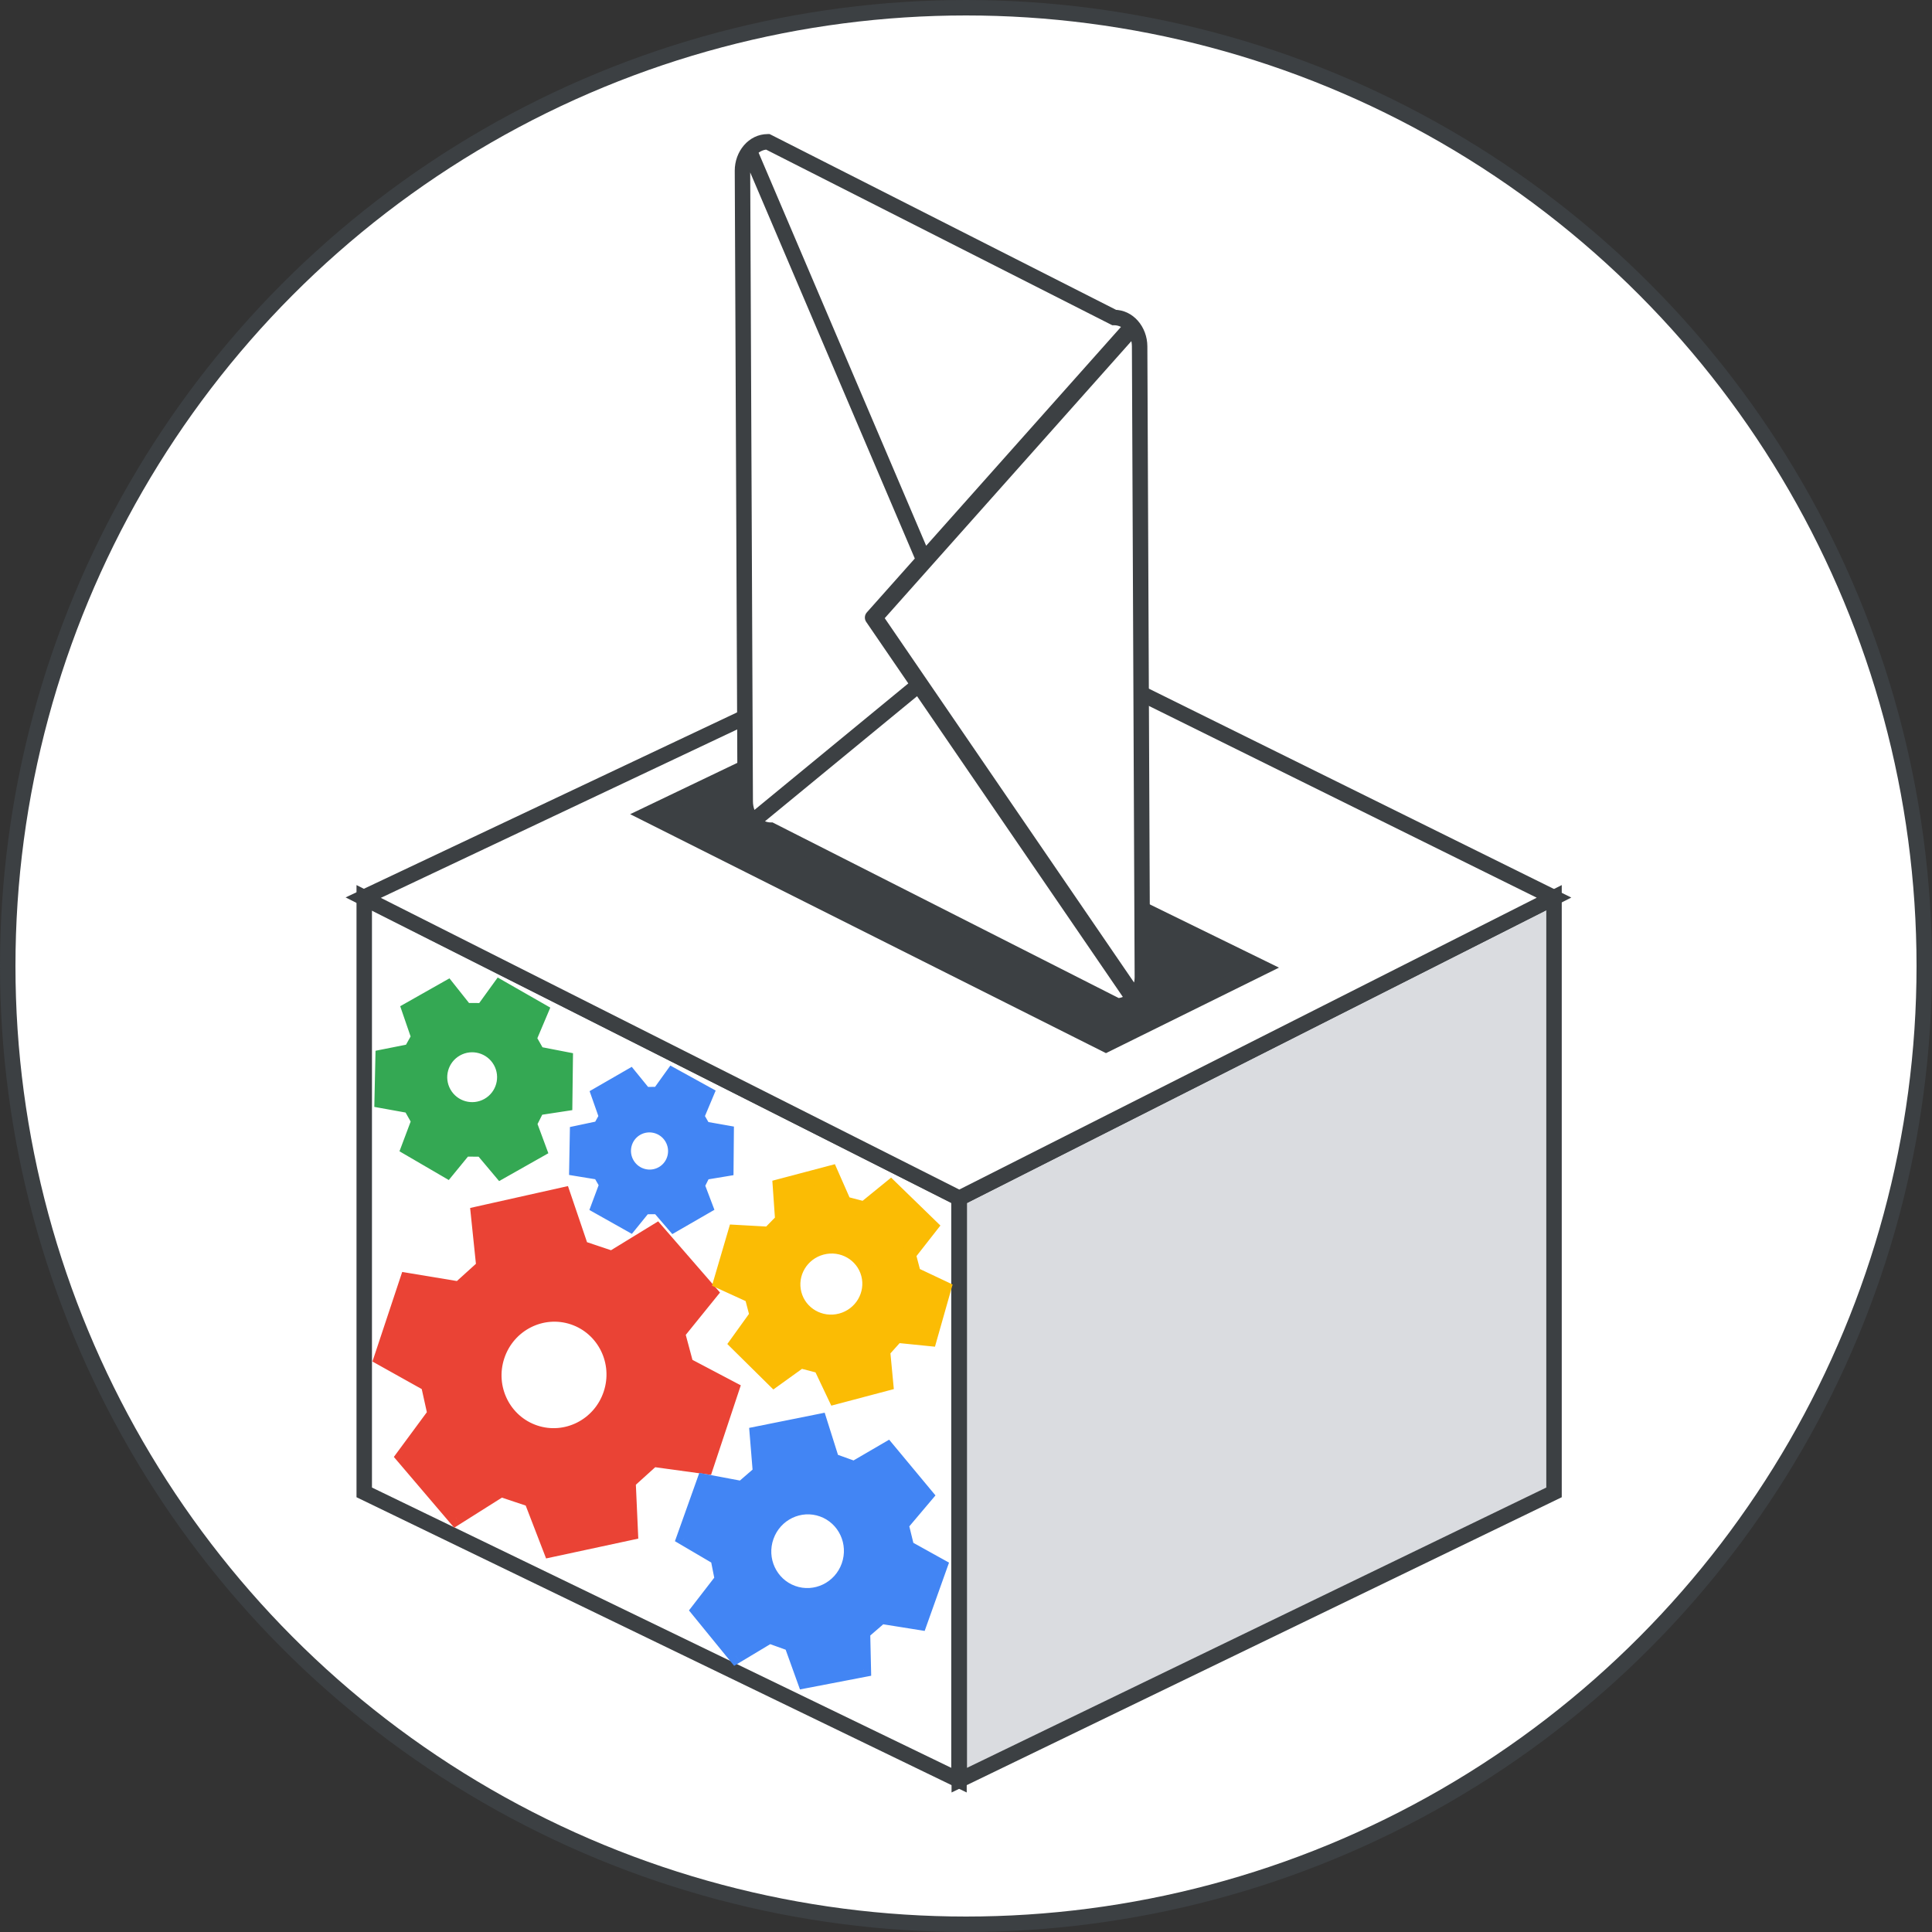 <svg width="125" height="125" viewBox="0 0 125 125" fill="none" xmlns="http://www.w3.org/2000/svg">
<rect x="0" y="0" width="125" height="125" fill="#333333" stroke="none"/>
<g id="admin-moderate-email-messages-circle-graphic" clip-path="url(#clip0_1041_555)">
<circle id="background" cx="62.5" cy="62.5" r="62" fill="white" stroke="#3C4043"/>
<g id="box">
<path id="Vector 20" d="M62.065 115.176V77.524L100.545 58.077V96.557L62.065 115.176Z" fill="#DADCE0" stroke="#3C4043"/>
<path id="Vector 23" d="M62.046 115.176V77.524L23.566 58.077V96.557L62.046 115.176Z" fill="white" stroke="#3C4043"/>
<path id="Vector 21" d="M23.5 58.077L62.893 39.458L100.545 58.077L62.066 77.524L23.5 58.077Z" fill="white" stroke="#3C4043"/>
<path id="Vector 22" d="M71.558 67.579L41.906 52.688L51.735 47.98L81.617 62.608L71.558 67.579Z" fill="#3C4043" stroke="#3C4043"/>
</g>
<g id="email">
<path fill-rule="evenodd" clip-rule="evenodd" d="M73.374 64.453L56.609 39.955L73.188 21.332" fill="white"/>
<path fill-rule="evenodd" clip-rule="evenodd" d="M48.762 53.091L59.438 44.312L56.457 39.956L59.772 36.231L48.576 9.969" fill="white"/>
<path fill-rule="evenodd" clip-rule="evenodd" d="M73.734 22.408L73.911 63.205C73.915 64.238 73.183 65.077 72.275 65.08L49.866 53.711C48.958 53.714 48.219 52.879 48.215 51.846L48.038 11.049C48.034 10.016 48.767 9.177 49.674 9.174L72.084 20.543C72.991 20.54 73.731 21.375 73.734 22.408Z" fill="white"/>
<path d="M56.609 39.955L56.235 39.623L55.975 39.915L56.196 40.237L56.609 39.955ZM56.457 39.956L56.083 39.623C55.931 39.795 55.914 40.048 56.044 40.238L56.457 39.956ZM73.734 22.408L73.234 22.41L73.234 22.41L73.734 22.408ZM73.911 63.205L74.411 63.203L74.411 63.203L73.911 63.205ZM72.275 65.08L72.049 65.526L72.156 65.58L72.276 65.58L72.275 65.08ZM49.866 53.711L50.092 53.265L49.985 53.211L49.864 53.211L49.866 53.711ZM48.215 51.846L48.715 51.844L48.715 51.844L48.215 51.846ZM48.038 11.049L47.538 11.05L47.538 11.051L48.038 11.049ZM49.674 9.174L49.901 8.728L49.793 8.674L49.673 8.674L49.674 9.174ZM72.084 20.543L71.857 20.989L71.965 21.043L72.085 21.043L72.084 20.543ZM59.772 36.231L60.146 36.563L60.357 36.327L60.232 36.035L59.772 36.231ZM59.438 44.312L59.755 44.698L60.109 44.407L59.851 44.029L59.438 44.312ZM73.786 64.171L57.021 39.673L56.196 40.237L72.961 64.736L73.786 64.171ZM56.982 40.288L73.561 21.664L72.814 20.999L56.235 39.623L56.982 40.288ZM73.634 64.171L56.869 39.673L56.044 40.238L72.809 64.736L73.634 64.171ZM56.83 40.288L73.409 21.665L72.662 21L56.083 39.623L56.83 40.288ZM73.234 22.41L73.411 63.208L74.411 63.203L74.234 22.405L73.234 22.41ZM73.411 63.207C73.415 64.026 72.846 64.578 72.274 64.58L72.276 65.58C73.519 65.576 74.416 64.45 74.411 63.203L73.411 63.207ZM72.501 64.634L50.092 53.265L49.64 54.157L72.049 65.526L72.501 64.634ZM49.864 53.211C49.291 53.213 48.718 52.663 48.715 51.844L47.715 51.848C47.72 53.095 48.625 54.215 49.867 54.211L49.864 53.211ZM48.715 51.844L48.538 11.046L47.538 11.051L47.715 51.849L48.715 51.844ZM48.538 11.047C48.535 10.228 49.103 9.676 49.676 9.674L49.673 8.674C48.43 8.678 47.533 9.804 47.538 11.05L48.538 11.047ZM49.448 9.62L71.857 20.989L72.31 20.097L49.901 8.728L49.448 9.62ZM72.085 21.043C72.658 21.041 73.231 21.591 73.234 22.41L74.234 22.406C74.23 21.16 73.324 20.039 72.082 20.043L72.085 21.043ZM56.83 40.288L60.146 36.563L59.399 35.899L56.083 39.623L56.83 40.288ZM60.232 36.035L49.036 9.773L48.116 10.165L59.312 36.427L60.232 36.035ZM49.08 53.477L59.755 44.698L59.12 43.926L48.445 52.705L49.08 53.477ZM59.851 44.029L56.869 39.673L56.044 40.238L59.025 44.594L59.851 44.029Z" fill="#3C4043"/>
</g>
<g id=" red gear">
<path fill-rule="evenodd" clip-rule="evenodd" d="M26.361 82.858L29.716 83.416L31.315 81.968L30.961 78.546L36.418 77.325L37.587 80.765L39.597 81.438L42.484 79.668L45.932 83.639L43.82 86.25L44.375 88.323L47.321 89.875L45.66 94.872L42.23 94.401L40.631 95.849L40.778 99.148L35.644 100.252L34.395 97.011L32.41 96.347L29.485 98.191L26.12 94.24L28.154 91.482L27.726 89.546L24.701 87.855L26.361 82.858ZM37.089 85.212C39.127 85.894 40.222 88.124 39.535 90.193C38.847 92.262 36.638 93.385 34.6 92.703C32.562 92.021 31.467 89.791 32.154 87.722C32.842 85.653 35.051 84.529 37.089 85.212Z" fill="#EA4335"/>
<path d="M29.716 83.416L30.052 83.786L29.873 83.948L29.634 83.909L29.716 83.416ZM26.361 82.858L25.887 82.7L26.022 82.295L26.444 82.365L26.361 82.858ZM31.315 81.968L31.813 81.917L31.839 82.169L31.651 82.339L31.315 81.968ZM30.961 78.546L30.463 78.598L30.417 78.156L30.851 78.058L30.961 78.546ZM36.418 77.325L36.309 76.837L36.747 76.739L36.892 77.164L36.418 77.325ZM37.587 80.765L37.428 81.239L37.193 81.16L37.114 80.926L37.587 80.765ZM39.597 81.438L39.858 81.864L39.659 81.986L39.438 81.912L39.597 81.438ZM42.484 79.668L42.222 79.242L42.584 79.021L42.861 79.341L42.484 79.668ZM45.932 83.639L46.309 83.311L46.584 83.627L46.32 83.953L45.932 83.639ZM43.82 86.25L43.337 86.379L43.272 86.133L43.432 85.936L43.82 86.25ZM44.375 88.323L44.142 88.766L43.949 88.664L43.892 88.453L44.375 88.323ZM47.321 89.875L47.554 89.433L47.929 89.63L47.795 90.033L47.321 89.875ZM45.66 94.872L46.135 95.03L46.004 95.424L45.592 95.368L45.66 94.872ZM42.23 94.401L41.894 94.031L42.067 93.874L42.298 93.906L42.23 94.401ZM40.631 95.849L40.132 95.871L40.121 95.636L40.295 95.478L40.631 95.849ZM40.778 99.148L41.278 99.126L41.297 99.548L40.883 99.637L40.778 99.148ZM35.644 100.252L35.749 100.741L35.332 100.831L35.178 100.432L35.644 100.252ZM34.395 97.011L34.554 96.537L34.777 96.612L34.862 96.832L34.395 97.011ZM32.41 96.347L32.143 95.924L32.344 95.797L32.569 95.872L32.41 96.347ZM29.485 98.191L29.752 98.613L29.386 98.844L29.105 98.515L29.485 98.191ZM26.12 94.24L25.739 94.565L25.482 94.263L25.717 93.944L26.12 94.24ZM28.154 91.482L28.642 91.375L28.691 91.596L28.556 91.779L28.154 91.482ZM27.726 89.546L27.97 89.109L28.166 89.219L28.215 89.438L27.726 89.546ZM24.701 87.855L24.457 88.292L24.096 88.09L24.227 87.698L24.701 87.855ZM39.535 90.193L39.06 90.035L39.535 90.193ZM34.6 92.703L34.441 93.177L34.6 92.703ZM32.154 87.722L32.629 87.88L32.154 87.722ZM29.634 83.909L26.28 83.351L26.444 82.365L29.798 82.922L29.634 83.909ZM31.651 82.339L30.052 83.786L29.381 83.045L30.98 81.598L31.651 82.339ZM31.458 78.495L31.813 81.917L30.818 82.02L30.463 78.598L31.458 78.495ZM36.528 77.813L31.07 79.034L30.851 78.058L36.309 76.837L36.528 77.813ZM37.114 80.926L35.945 77.486L36.892 77.164L38.06 80.604L37.114 80.926ZM39.438 81.912L37.428 81.239L37.746 80.291L39.755 80.964L39.438 81.912ZM42.745 80.095L39.858 81.864L39.335 81.011L42.222 79.242L42.745 80.095ZM45.554 83.967L42.106 79.996L42.861 79.341L46.309 83.311L45.554 83.967ZM43.432 85.936L45.543 83.325L46.32 83.953L44.209 86.564L43.432 85.936ZM43.892 88.453L43.337 86.379L44.303 86.121L44.858 88.194L43.892 88.453ZM47.087 90.317L44.142 88.766L44.608 87.881L47.554 89.433L47.087 90.317ZM45.186 94.715L46.846 89.718L47.795 90.033L46.135 95.03L45.186 94.715ZM42.298 93.906L45.728 94.377L45.592 95.368L42.162 94.897L42.298 93.906ZM40.295 95.478L41.894 94.031L42.565 94.772L40.967 96.219L40.295 95.478ZM40.279 99.171L40.132 95.871L41.13 95.826L41.278 99.126L40.279 99.171ZM35.539 99.764L40.673 98.659L40.883 99.637L35.749 100.741L35.539 99.764ZM34.862 96.832L36.111 100.073L35.178 100.432L33.929 97.191L34.862 96.832ZM32.569 95.872L34.554 96.537L34.237 97.485L32.251 96.821L32.569 95.872ZM29.219 97.767L32.143 95.924L32.676 96.769L29.752 98.613L29.219 97.767ZM26.5 93.916L29.866 97.866L29.105 98.515L25.739 94.565L26.5 93.916ZM28.556 91.779L26.522 94.537L25.717 93.944L27.752 91.186L28.556 91.779ZM28.215 89.438L28.642 91.375L27.666 91.59L27.238 89.653L28.215 89.438ZM24.945 87.419L27.97 89.109L27.482 89.982L24.457 88.292L24.945 87.419ZM26.836 83.016L25.176 88.013L24.227 87.698L25.887 82.7L26.836 83.016ZM39.06 90.035C39.663 88.222 38.7 86.279 36.93 85.686L37.248 84.738C39.553 85.51 40.781 88.027 40.009 90.351L39.06 90.035ZM34.759 92.229C36.528 92.821 38.458 91.848 39.06 90.035L40.009 90.351C39.237 92.675 36.748 93.95 34.441 93.177L34.759 92.229ZM32.629 87.88C32.026 89.693 32.988 91.636 34.759 92.229L34.441 93.177C32.136 92.405 30.908 89.888 31.68 87.564L32.629 87.88ZM36.93 85.686C35.161 85.094 33.231 86.067 32.629 87.88L31.68 87.564C32.452 85.24 34.941 83.965 37.248 84.738L36.93 85.686Z" fill="#EA4335"/>
</g>
<g id="yellow gear">
<path fill-rule="evenodd" clip-rule="evenodd" d="M53.732 75.915L54.603 77.893L55.929 78.239L57.625 76.86L60.173 79.337L58.751 81.155L59.092 82.458L61.037 83.377L60.125 86.592L58.002 86.377L57.093 87.394L57.292 89.5L54.058 90.355L53.115 88.368L51.789 88.021L50.086 89.247L47.712 86.902L49.001 85.11L48.664 83.823L46.666 82.91L47.596 79.746L49.77 79.869L50.651 78.967L50.498 76.771L53.732 75.915ZM56.213 82.438C56.559 83.759 55.754 85.117 54.415 85.471C53.076 85.825 51.709 85.042 51.363 83.721C51.017 82.4 51.822 81.042 53.161 80.688C54.5 80.333 55.867 81.117 56.213 82.438Z" fill="#FBBC04"/>
<path d="M54.603 77.893L54.477 78.377L54.243 78.316L54.145 78.094L54.603 77.893ZM53.732 75.915L53.605 75.432L54.018 75.323L54.19 75.714L53.732 75.915ZM55.929 78.239L56.244 78.627L56.047 78.787L55.802 78.723L55.929 78.239ZM57.625 76.86L57.31 76.472L57.655 76.192L57.974 76.502L57.625 76.86ZM60.173 79.337L60.522 78.979L60.844 79.292L60.567 79.645L60.173 79.337ZM58.751 81.155L58.267 81.282L58.204 81.042L58.357 80.847L58.751 81.155ZM59.092 82.458L58.878 82.91L58.667 82.81L58.608 82.585L59.092 82.458ZM61.037 83.377L61.251 82.925L61.634 83.106L61.518 83.514L61.037 83.377ZM60.125 86.592L60.606 86.728L60.492 87.131L60.075 87.089L60.125 86.592ZM58.002 86.377L57.63 86.044L57.8 85.855L58.053 85.88L58.002 86.377ZM57.093 87.394L56.595 87.441L56.575 87.223L56.72 87.06L57.093 87.394ZM57.292 89.5L57.79 89.453L57.83 89.875L57.42 89.983L57.292 89.5ZM54.058 90.355L54.185 90.839L53.784 90.945L53.606 90.57L54.058 90.355ZM53.115 88.368L53.241 87.884L53.467 87.943L53.566 88.153L53.115 88.368ZM51.789 88.021L51.497 87.615L51.688 87.478L51.915 87.537L51.789 88.021ZM50.086 89.247L50.378 89.653L50.035 89.9L49.734 89.603L50.086 89.247ZM47.712 86.902L47.361 87.258L47.057 86.957L47.307 86.61L47.712 86.902ZM49.001 85.11L49.485 84.984L49.545 85.211L49.407 85.402L49.001 85.11ZM48.664 83.823L48.872 83.369L49.088 83.467L49.148 83.697L48.664 83.823ZM46.666 82.91L46.458 83.365L46.065 83.185L46.187 82.769L46.666 82.91ZM47.596 79.746L47.116 79.606L47.228 79.225L47.624 79.247L47.596 79.746ZM49.77 79.869L50.128 80.218L49.969 80.38L49.742 80.368L49.77 79.869ZM50.651 78.967L51.15 78.932L51.166 79.156L51.009 79.317L50.651 78.967ZM50.498 76.771L49.999 76.806L49.97 76.393L50.37 76.287L50.498 76.771ZM54.415 85.471L54.543 85.954L54.415 85.471ZM51.363 83.721L51.847 83.594L51.847 83.594L51.363 83.721ZM54.145 78.094L53.275 76.117L54.19 75.714L55.061 77.691L54.145 78.094ZM55.802 78.723L54.477 78.377L54.729 77.409L56.055 77.756L55.802 78.723ZM57.94 77.248L56.244 78.627L55.613 77.852L57.31 76.472L57.94 77.248ZM59.825 79.696L57.276 77.219L57.974 76.502L60.522 78.979L59.825 79.696ZM58.357 80.847L59.779 79.029L60.567 79.645L59.144 81.463L58.357 80.847ZM58.608 82.585L58.267 81.282L59.234 81.028L59.576 82.331L58.608 82.585ZM60.823 83.829L58.878 82.91L59.306 82.006L61.251 82.925L60.823 83.829ZM59.644 86.455L60.556 83.241L61.518 83.514L60.606 86.728L59.644 86.455ZM58.053 85.88L60.175 86.094L60.075 87.089L57.952 86.875L58.053 85.88ZM56.72 87.06L57.63 86.044L58.375 86.711L57.465 87.727L56.72 87.06ZM56.795 89.547L56.595 87.441L57.591 87.347L57.79 89.453L56.795 89.547ZM53.93 89.872L57.165 89.016L57.42 89.983L54.185 90.839L53.93 89.872ZM53.566 88.153L54.509 90.141L53.606 90.57L52.663 88.582L53.566 88.153ZM51.915 87.537L53.241 87.884L52.988 88.852L51.662 88.505L51.915 87.537ZM49.794 88.842L51.497 87.615L52.081 88.427L50.378 89.653L49.794 88.842ZM48.064 86.546L50.437 88.892L49.734 89.603L47.361 87.258L48.064 86.546ZM49.407 85.402L48.118 87.194L47.307 86.61L48.596 84.818L49.407 85.402ZM49.148 83.697L49.485 84.984L48.518 85.237L48.181 83.95L49.148 83.697ZM46.874 82.455L48.872 83.369L48.456 84.278L46.458 83.365L46.874 82.455ZM48.075 79.887L47.146 83.051L46.187 82.769L47.116 79.606L48.075 79.887ZM49.742 80.368L47.568 80.246L47.624 79.247L49.798 79.369L49.742 80.368ZM51.009 79.317L50.128 80.218L49.413 79.519L50.294 78.618L51.009 79.317ZM50.996 76.736L51.15 78.932L50.152 79.002L49.999 76.806L50.996 76.736ZM53.86 76.398L50.625 77.254L50.37 76.287L53.605 75.432L53.86 76.398ZM54.287 84.988C55.366 84.702 56.004 83.612 55.729 82.565L56.696 82.311C57.114 83.905 56.142 85.531 54.543 85.954L54.287 84.988ZM51.847 83.594C52.121 84.641 53.209 85.273 54.287 84.988L54.543 85.954C52.943 86.378 51.298 85.442 50.88 83.847L51.847 83.594ZM53.289 81.171C52.21 81.457 51.572 82.546 51.847 83.594L50.88 83.847C50.462 82.253 51.434 80.627 53.033 80.204L53.289 81.171ZM55.729 82.565C55.455 81.518 54.367 80.886 53.289 81.171L53.033 80.204C54.633 79.781 56.278 80.716 56.696 82.311L55.729 82.565Z" fill="#FBBC04"/>
</g>
<g id="large blue gear">
<path fill-rule="evenodd" clip-rule="evenodd" d="M45.572 95.866L48.017 96.327L49.209 95.295L49.005 92.787L53.016 91.981L53.815 94.515L55.274 95.039L57.414 93.792L59.872 96.75L58.286 98.626L58.659 100.151L60.788 101.333L59.494 104.96L56.993 104.561L55.801 105.594L55.856 108.009L52.084 108.734L51.222 106.344L49.78 105.826L47.612 107.128L45.214 104.185L46.746 102.201L46.464 100.778L44.278 99.493L45.572 95.866ZM53.221 97.643C54.701 98.175 55.466 99.823 54.931 101.325C54.395 102.826 52.761 103.613 51.282 103.081C49.802 102.55 49.037 100.901 49.573 99.4C50.108 97.898 51.742 97.111 53.221 97.643Z" fill="#4285F4"/>
<path d="M48.017 96.327L48.344 96.705L48.162 96.864L47.924 96.819L48.017 96.327ZM45.572 95.866L45.101 95.698L45.245 95.295L45.665 95.375L45.572 95.866ZM49.209 95.295L49.708 95.254L49.728 95.507L49.537 95.673L49.209 95.295ZM49.005 92.787L48.506 92.827L48.47 92.384L48.906 92.296L49.005 92.787ZM53.016 91.981L52.917 91.491L53.357 91.402L53.492 91.83L53.016 91.981ZM53.815 94.515L53.646 94.986L53.413 94.902L53.339 94.665L53.815 94.515ZM55.274 95.039L55.526 95.471L55.325 95.589L55.105 95.51L55.274 95.039ZM57.414 93.792L57.162 93.36L57.528 93.147L57.798 93.472L57.414 93.792ZM59.872 96.75L60.257 96.431L60.525 96.753L60.254 97.073L59.872 96.75ZM58.286 98.626L57.801 98.744L57.74 98.497L57.905 98.303L58.286 98.626ZM58.659 100.151L58.416 100.588L58.225 100.482L58.173 100.27L58.659 100.151ZM60.788 101.333L61.031 100.896L61.402 101.101L61.259 101.501L60.788 101.333ZM59.494 104.96L59.965 105.128L59.826 105.52L59.416 105.454L59.494 104.96ZM56.993 104.561L56.666 104.183L56.842 104.031L57.072 104.067L56.993 104.561ZM55.801 105.594L55.301 105.605L55.295 105.37L55.473 105.216L55.801 105.594ZM55.856 108.009L56.356 107.997L56.365 108.42L55.95 108.5L55.856 108.009ZM52.084 108.734L52.178 109.225L51.758 109.306L51.613 108.904L52.084 108.734ZM51.222 106.344L51.391 105.873L51.612 105.953L51.692 106.174L51.222 106.344ZM49.78 105.826L49.523 105.397L49.726 105.275L49.949 105.355L49.78 105.826ZM47.612 107.128L47.87 107.556L47.498 107.779L47.225 107.444L47.612 107.128ZM45.214 104.185L44.826 104.501L44.576 104.194L44.818 103.88L45.214 104.185ZM46.746 102.201L47.236 102.104L47.28 102.327L47.141 102.507L46.746 102.201ZM46.464 100.778L46.717 100.347L46.91 100.461L46.954 100.681L46.464 100.778ZM44.278 99.493L44.025 99.925L43.668 99.715L43.807 99.326L44.278 99.493ZM54.931 101.325L55.401 101.493L54.931 101.325ZM53.221 97.643L53.391 97.172L53.221 97.643ZM51.282 103.081L51.451 102.611L51.451 102.611L51.282 103.081ZM49.573 99.4L50.044 99.568L49.573 99.4ZM47.924 96.819L45.48 96.357L45.665 95.375L48.11 95.836L47.924 96.819ZM49.537 95.673L48.344 96.705L47.69 95.949L48.882 94.917L49.537 95.673ZM49.503 92.746L49.708 95.254L48.711 95.335L48.506 92.827L49.503 92.746ZM53.114 92.471L49.103 93.277L48.906 92.296L52.917 91.491L53.114 92.471ZM53.339 94.665L52.539 92.131L53.492 91.83L54.292 94.365L53.339 94.665ZM55.105 95.51L53.646 94.986L53.984 94.044L55.443 94.569L55.105 95.51ZM57.666 94.224L55.526 95.471L55.023 94.607L57.162 93.36L57.666 94.224ZM59.487 97.07L57.029 94.111L57.798 93.472L60.257 96.431L59.487 97.07ZM57.905 98.303L59.49 96.427L60.254 97.073L58.668 98.949L57.905 98.303ZM58.173 100.27L57.801 98.744L58.772 98.507L59.145 100.032L58.173 100.27ZM60.546 101.77L58.416 100.588L58.902 99.714L61.031 100.896L60.546 101.77ZM59.023 104.792L60.317 101.165L61.259 101.501L59.965 105.128L59.023 104.792ZM57.072 104.067L59.573 104.467L59.416 105.454L56.914 105.055L57.072 104.067ZM55.473 105.216L56.666 104.183L57.321 104.939L56.128 105.972L55.473 105.216ZM55.356 108.02L55.301 105.605L56.301 105.582L56.356 107.997L55.356 108.02ZM51.989 108.243L55.761 107.518L55.95 108.5L52.178 109.225L51.989 108.243ZM51.692 106.174L52.554 108.564L51.613 108.904L50.752 106.514L51.692 106.174ZM49.949 105.355L51.391 105.873L51.053 106.815L49.611 106.297L49.949 105.355ZM47.355 106.699L49.523 105.397L50.038 106.255L47.87 107.556L47.355 106.699ZM45.601 103.869L48 106.812L47.225 107.444L44.826 104.501L45.601 103.869ZM47.141 102.507L45.609 104.491L44.818 103.88L46.35 101.896L47.141 102.507ZM46.954 100.681L47.236 102.104L46.255 102.298L45.973 100.875L46.954 100.681ZM44.532 99.062L46.717 100.347L46.21 101.209L44.025 99.925L44.532 99.062ZM46.043 96.034L44.749 99.662L43.807 99.326L45.101 95.698L46.043 96.034ZM54.46 101.157C54.905 99.908 54.266 98.55 53.053 98.114L53.391 97.172C55.136 97.799 56.028 99.737 55.401 101.493L54.46 101.157ZM51.451 102.611C52.664 103.046 54.015 102.404 54.46 101.157L55.401 101.493C54.775 103.248 52.859 104.179 51.112 103.552L51.451 102.611ZM50.044 99.568C49.598 100.816 50.237 102.174 51.451 102.611L51.112 103.552C49.367 102.925 48.475 100.987 49.102 99.232L50.044 99.568ZM53.053 98.114C51.839 97.678 50.489 98.32 50.044 99.568L49.102 99.232C49.728 97.476 51.645 96.545 53.391 97.172L53.053 98.114Z" fill="#4285F4"/>
</g>
<g id="green gear">
<path fill-rule="evenodd" clip-rule="evenodd" d="M28.954 63.945L30.102 65.391L31.262 65.397L32.343 63.903L34.971 65.406L34.21 67.205L34.777 68.206L36.569 68.553L36.533 71.395L34.752 71.666L34.234 72.696L34.862 74.389L32.408 75.777L31.199 74.338L30.04 74.332L28.919 75.701L26.463 74.269L27.12 72.521L26.561 71.531L24.727 71.2L24.788 68.397L26.591 68.039L27.111 67.11L26.501 65.332L28.954 63.945ZM32.388 68.655C32.962 69.671 32.605 70.96 31.589 71.534C30.573 72.108 29.284 71.751 28.71 70.735C28.136 69.719 28.493 68.431 29.509 67.856C30.524 67.282 31.813 67.639 32.388 68.655Z" fill="#34A853"/>
<path d="M30.102 65.391L30.099 65.891L29.86 65.89L29.71 65.702L30.102 65.391ZM28.954 63.945L28.708 63.509L29.08 63.299L29.346 63.634L28.954 63.945ZM31.262 65.397L31.667 65.69L31.516 65.898L31.259 65.897L31.262 65.397ZM32.343 63.903L31.937 63.609L32.201 63.245L32.591 63.468L32.343 63.903ZM34.971 65.406L35.219 64.972L35.604 65.192L35.431 65.601L34.971 65.406ZM34.21 67.205L33.775 67.451L33.654 67.237L33.75 67.01L34.21 67.205ZM34.777 68.206L34.681 68.697L34.455 68.653L34.341 68.452L34.777 68.206ZM36.569 68.553L36.664 68.063L37.074 68.142L37.068 68.56L36.569 68.553ZM36.533 71.395L37.033 71.401L37.028 71.825L36.609 71.889L36.533 71.395ZM34.752 71.666L34.306 71.441L34.422 71.211L34.677 71.172L34.752 71.666ZM34.234 72.696L33.765 72.87L33.689 72.665L33.787 72.471L34.234 72.696ZM34.862 74.389L35.33 74.215L35.478 74.615L35.108 74.824L34.862 74.389ZM32.408 75.777L32.654 76.212L32.293 76.416L32.026 76.098L32.408 75.777ZM31.199 74.338L31.202 73.838L31.433 73.839L31.582 74.016L31.199 74.338ZM30.04 74.332L29.653 74.015L29.804 73.83L30.042 73.832L30.04 74.332ZM28.919 75.701L29.306 76.018L29.036 76.348L28.668 76.133L28.919 75.701ZM26.463 74.269L26.211 74.701L25.846 74.488L25.995 74.093L26.463 74.269ZM27.12 72.521L27.556 72.275L27.671 72.478L27.588 72.697L27.12 72.521ZM26.561 71.531L26.65 71.039L26.88 71.081L26.996 71.285L26.561 71.531ZM24.727 71.2L24.638 71.692L24.218 71.616L24.227 71.189L24.727 71.2ZM24.788 68.397L24.288 68.386L24.297 67.984L24.69 67.906L24.788 68.397ZM26.591 68.039L27.027 68.283L26.914 68.484L26.688 68.529L26.591 68.039ZM27.111 67.11L27.584 66.948L27.657 67.159L27.547 67.355L27.111 67.11ZM26.501 65.332L26.028 65.495L25.893 65.102L26.255 64.897L26.501 65.332ZM31.589 71.534L31.343 71.099L31.589 71.534ZM32.388 68.655L32.823 68.409L32.388 68.655ZM28.71 70.735L29.145 70.489L28.71 70.735ZM29.509 67.856L29.755 68.291L29.509 67.856ZM29.71 65.702L28.563 64.255L29.346 63.634L30.494 65.08L29.71 65.702ZM31.259 65.897L30.099 65.891L30.105 64.891L31.264 64.897L31.259 65.897ZM32.748 64.195L31.667 65.69L30.856 65.104L31.937 63.609L32.748 64.195ZM34.722 65.84L32.094 64.336L32.591 63.468L35.219 64.972L34.722 65.84ZM33.75 67.01L34.51 65.212L35.431 65.601L34.671 67.399L33.75 67.01ZM34.341 68.452L33.775 67.451L34.645 66.959L35.212 67.96L34.341 68.452ZM36.473 69.044L34.681 68.697L34.872 67.715L36.664 68.063L36.473 69.044ZM36.033 71.389L36.069 68.547L37.068 68.56L37.033 71.401L36.033 71.389ZM34.677 71.172L36.458 70.901L36.609 71.889L34.828 72.161L34.677 71.172ZM33.787 72.471L34.306 71.441L35.199 71.891L34.68 72.921L33.787 72.471ZM34.393 74.563L33.765 72.87L34.703 72.522L35.33 74.215L34.393 74.563ZM32.162 75.341L34.615 73.954L35.108 74.824L32.654 76.212L32.162 75.341ZM31.582 74.016L32.791 75.455L32.026 76.098L30.816 74.659L31.582 74.016ZM30.042 73.832L31.202 73.838L31.197 74.838L30.037 74.832L30.042 73.832ZM28.532 75.385L29.653 74.015L30.427 74.648L29.306 76.018L28.532 75.385ZM26.715 73.837L29.171 75.269L28.668 76.133L26.211 74.701L26.715 73.837ZM27.588 72.697L26.931 74.445L25.995 74.093L26.652 72.345L27.588 72.697ZM26.996 71.285L27.556 72.275L26.685 72.767L26.125 71.777L26.996 71.285ZM24.816 70.708L26.65 71.039L26.472 72.023L24.638 71.692L24.816 70.708ZM25.288 68.407L25.227 71.211L24.227 71.189L24.288 68.386L25.288 68.407ZM26.688 68.529L24.885 68.887L24.69 67.906L26.493 67.548L26.688 68.529ZM27.547 67.355L27.027 68.283L26.155 67.794L26.675 66.865L27.547 67.355ZM26.974 65.17L27.584 66.948L26.639 67.272L26.028 65.495L26.974 65.17ZM29.201 64.38L26.747 65.767L26.255 64.897L28.708 63.509L29.201 64.38ZM31.343 71.099C32.118 70.66 32.391 69.676 31.953 68.901L32.823 68.409C33.533 69.665 33.091 71.259 31.835 71.969L31.343 71.099ZM29.145 70.489C29.584 71.264 30.567 71.537 31.343 71.099L31.835 71.969C30.579 72.68 28.985 72.237 28.275 70.981L29.145 70.489ZM29.755 68.291C28.98 68.73 28.707 69.714 29.145 70.489L28.275 70.981C27.564 69.725 28.007 68.131 29.263 67.421L29.755 68.291ZM31.953 68.901C31.514 68.126 30.53 67.853 29.755 68.291L29.263 67.421C30.519 66.711 32.113 67.153 32.823 68.409L31.953 68.901Z" fill="#34A853"/>
</g>
<g id="small blue gear">
<path fill-rule="evenodd" clip-rule="evenodd" d="M40.755 69.67L41.695 70.826L42.642 70.817L43.52 69.594L45.669 70.779L45.053 72.244L45.518 73.048L46.981 73.308L46.961 75.608L45.508 75.85L45.088 76.69L45.605 78.053L43.607 79.206L42.616 78.056L41.67 78.065L40.759 79.188L38.751 78.059L39.282 76.635L38.823 75.841L37.325 75.595L37.367 73.325L38.837 73.013L39.26 72.255L38.756 70.823L40.755 69.67ZM43.48 73.597C43.965 74.404 43.706 75.45 42.902 75.931C42.098 76.413 41.053 76.149 40.568 75.341C40.084 74.533 40.342 73.488 41.146 73.006C41.95 72.525 42.995 72.789 43.48 73.597Z" fill="#4285F4"/>
<path d="M41.695 70.826L41.7 71.326L41.459 71.329L41.307 71.142L41.695 70.826ZM40.755 69.67L40.505 69.237L40.874 69.024L41.142 69.354L40.755 69.67ZM42.642 70.817L43.048 71.109L42.9 71.314L42.647 71.317L42.642 70.817ZM43.52 69.594L43.113 69.302L43.372 68.942L43.761 69.156L43.52 69.594ZM45.669 70.779L45.91 70.341L46.304 70.558L46.13 70.973L45.669 70.779ZM45.053 72.244L44.62 72.495L44.496 72.28L44.592 72.051L45.053 72.244ZM45.518 73.048L45.431 73.541L45.202 73.5L45.085 73.299L45.518 73.048ZM46.981 73.308L47.069 72.815L47.485 72.889L47.481 73.312L46.981 73.308ZM46.961 75.608L47.461 75.613L47.457 76.033L47.043 76.102L46.961 75.608ZM45.508 75.85L45.061 75.626L45.175 75.398L45.426 75.357L45.508 75.85ZM45.088 76.69L44.62 76.867L44.542 76.662L44.641 76.466L45.088 76.69ZM45.605 78.053L46.072 77.876L46.223 78.273L45.855 78.486L45.605 78.053ZM43.607 79.206L43.857 79.639L43.498 79.846L43.228 79.533L43.607 79.206ZM42.616 78.056L42.611 77.556L42.843 77.554L42.995 77.73L42.616 78.056ZM41.67 78.065L41.282 77.751L41.43 77.568L41.665 77.566L41.67 78.065ZM40.759 79.188L41.148 79.503L40.882 79.831L40.514 79.624L40.759 79.188ZM38.751 78.059L38.506 78.495L38.133 78.285L38.282 77.884L38.751 78.059ZM39.282 76.635L39.715 76.385L39.833 76.589L39.751 76.81L39.282 76.635ZM38.823 75.841L38.904 75.348L39.137 75.386L39.255 75.591L38.823 75.841ZM37.325 75.595L37.244 76.089L36.818 76.019L36.825 75.586L37.325 75.595ZM37.367 73.325L36.867 73.316L36.874 72.918L37.263 72.836L37.367 73.325ZM38.837 73.013L39.274 73.256L39.163 73.455L38.941 73.502L38.837 73.013ZM39.26 72.255L39.731 72.089L39.806 72.302L39.696 72.498L39.26 72.255ZM38.756 70.823L38.285 70.989L38.147 70.597L38.506 70.39L38.756 70.823ZM43.48 73.597L43.909 73.339L43.48 73.597ZM41.146 73.006L40.889 72.577L40.889 72.577L41.146 73.006ZM41.307 71.142L40.367 69.985L41.142 69.354L42.083 70.511L41.307 71.142ZM42.647 71.317L41.7 71.326L41.69 70.326L42.637 70.317L42.647 71.317ZM43.926 69.885L43.048 71.109L42.235 70.525L43.113 69.302L43.926 69.885ZM45.427 71.217L43.278 70.032L43.761 69.156L45.91 70.341L45.427 71.217ZM44.592 72.051L45.208 70.585L46.13 70.973L45.514 72.438L44.592 72.051ZM45.085 73.299L44.62 72.495L45.486 71.994L45.951 72.798L45.085 73.299ZM46.894 73.8L45.431 73.541L45.605 72.556L47.069 72.815L46.894 73.8ZM46.461 75.604L46.481 73.303L47.481 73.312L47.461 75.613L46.461 75.604ZM45.426 75.357L46.879 75.115L47.043 76.102L45.59 76.343L45.426 75.357ZM44.641 76.466L45.061 75.626L45.955 76.074L45.535 76.913L44.641 76.466ZM45.138 78.23L44.62 76.867L45.555 76.512L46.072 77.876L45.138 78.23ZM43.357 78.773L45.355 77.62L45.855 78.486L43.857 79.639L43.357 78.773ZM42.995 77.73L43.986 78.88L43.228 79.533L42.237 78.382L42.995 77.73ZM41.665 77.566L42.611 77.556L42.621 78.556L41.675 78.565L41.665 77.566ZM40.371 78.873L41.282 77.751L42.058 78.38L41.148 79.503L40.371 78.873ZM38.996 77.623L41.004 78.752L40.514 79.624L38.506 78.495L38.996 77.623ZM39.751 76.81L39.219 78.234L38.282 77.884L38.814 76.46L39.751 76.81ZM39.255 75.591L39.715 76.385L38.849 76.886L38.39 76.091L39.255 75.591ZM37.406 75.102L38.904 75.348L38.742 76.334L37.244 76.089L37.406 75.102ZM37.867 73.334L37.825 75.604L36.825 75.586L36.867 73.316L37.867 73.334ZM38.941 73.502L37.471 73.814L37.263 72.836L38.733 72.524L38.941 73.502ZM39.696 72.498L39.274 73.256L38.401 72.77L38.823 72.012L39.696 72.498ZM39.228 70.657L39.731 72.089L38.788 72.421L38.285 70.989L39.228 70.657ZM41.005 70.103L39.006 71.256L38.506 70.39L40.505 69.237L41.005 70.103ZM42.645 75.503C43.21 75.164 43.395 74.427 43.051 73.854L43.909 73.339C44.535 74.382 44.202 75.736 43.159 76.36L42.645 75.503ZM40.997 75.084C41.341 75.657 42.08 75.841 42.645 75.503L43.159 76.36C42.116 76.985 40.765 76.641 40.14 75.598L40.997 75.084ZM41.403 73.435C40.838 73.773 40.653 74.511 40.997 75.084L40.14 75.598C39.514 74.556 39.846 73.202 40.889 72.577L41.403 73.435ZM43.051 73.854C42.707 73.281 41.968 73.097 41.403 73.435L40.889 72.577C41.932 71.953 43.283 72.297 43.909 73.339L43.051 73.854Z" fill="#4285F4"/>
</g>
</g>
<defs>
<clipPath id="clip0_1041_555">
<rect width="125" height="125" fill="white"/>
</clipPath>
</defs>
</svg>
